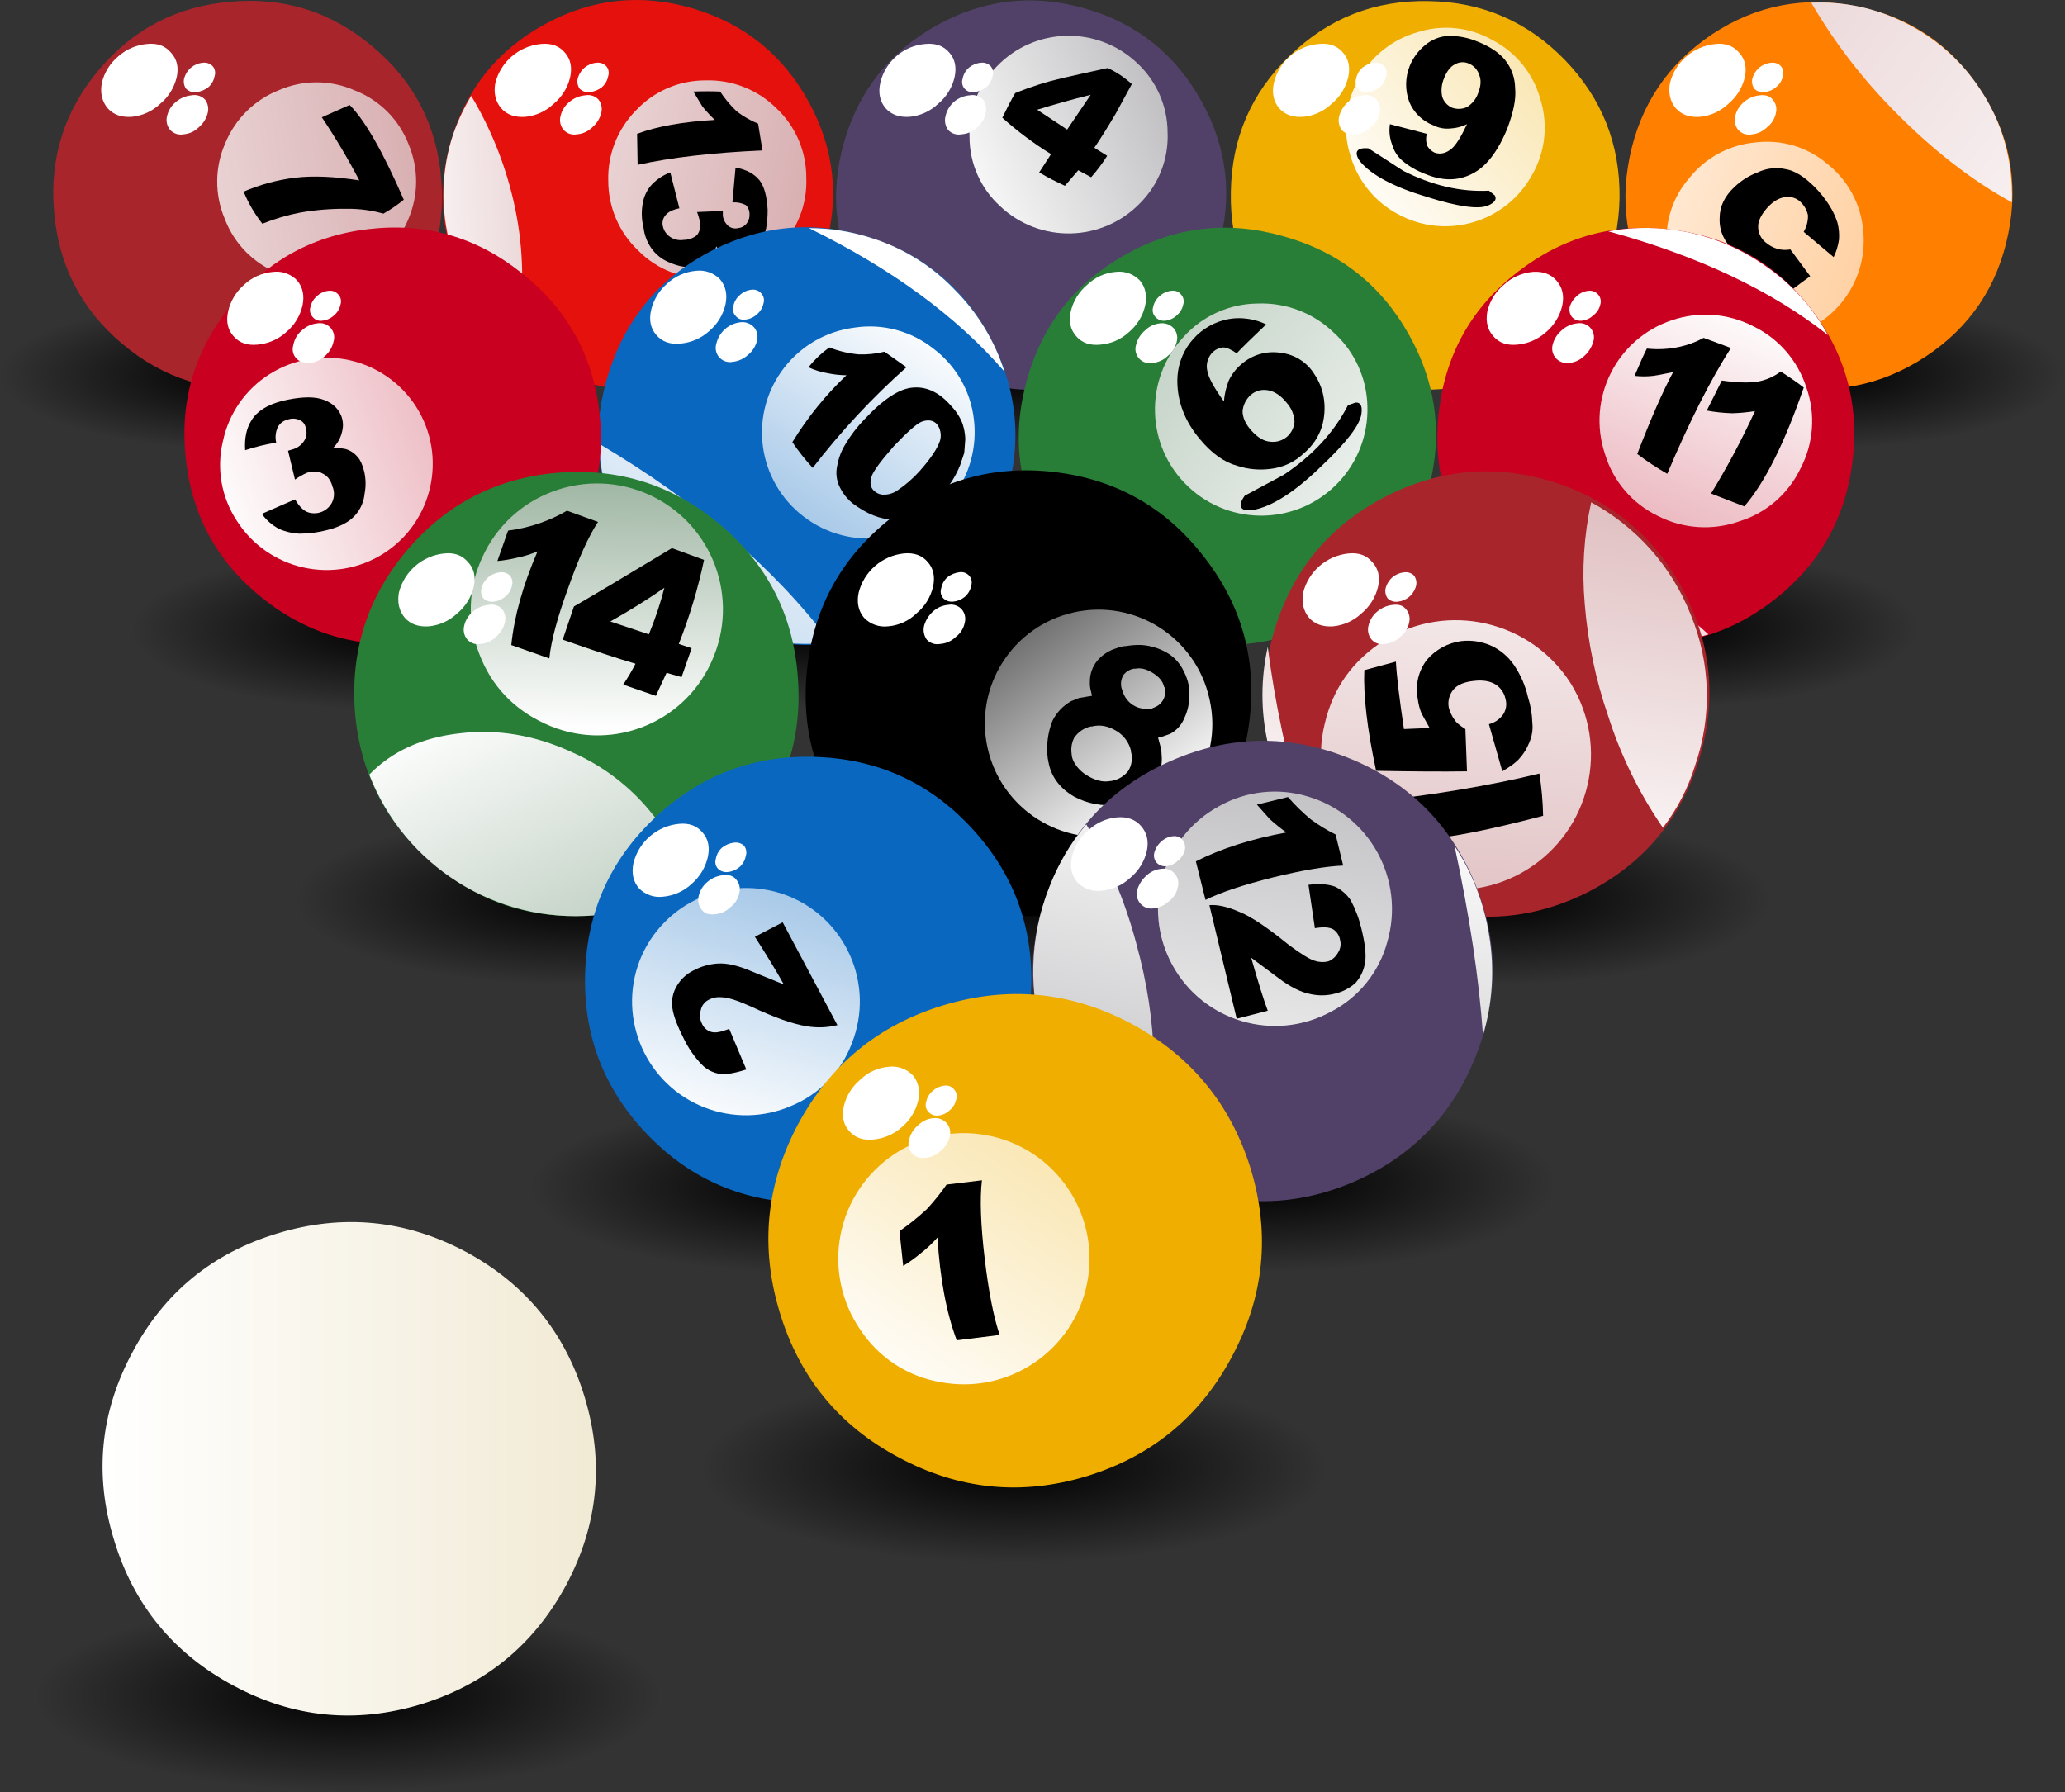 <?xml version="1.0" encoding="iso-8859-1"?>
<!-- Generator: Adobe Illustrator 20.1.0, SVG Export Plug-In . SVG Version: 6.00 Build 0)  -->
<svg version="1.0" id="Layer_1" xmlns="http://www.w3.org/2000/svg" xmlns:xlink="http://www.w3.org/1999/xlink" x="0px" y="0px"
	 viewBox="0 0 817.89 709.97" enable-background="new 0 0 817.89 709.97" xml:space="preserve">
<rect x="0" y="0" width="817.89" height="709.97" fill="#333333" stroke="none"/>
<title>sports2_0004</title>
<path fill="#FFFFFF" d="M100,535.79c-1.568,1.568-2.704,3.514-3.3,5.65c-0.73,1.852-0.161,3.964,1.4,5.2
	c1.262,1.565,3.192,2.437,5.2,2.35c2.173-0.506,4.142-1.656,5.65-3.3c2.2-1.567,3.45-3.3,3.75-5.2c0.378-1.93,0.059-3.933-0.9-5.65
	c-1.399-1.321-3.279-2.008-5.2-1.9C104.126,533.053,101.779,534.067,100,535.79 M88.7,512.69c-3.767,0.3-7.533,2.033-11.3,5.2
	c-3.277,2.82-5.585,6.598-6.6,10.8c-0.741,3.344,0.129,6.842,2.35,9.45c2.2,2.5,5.333,3.6,9.4,3.3c4.231-0.053,8.279-1.737,11.3-4.7
	c3.254-2.788,5.43-6.626,6.15-10.85c1.005-3.413,0.297-7.102-1.9-9.9C95.9,513.457,92.767,512.357,88.7,512.69 M110.85,520.24
	c-1.746,0.067-3.419,0.718-4.75,1.85c-1.175,1.161-1.991,2.637-2.35,4.25c-0.619,1.402-0.428,3.03,0.5,4.25
	c0.999,1.29,2.68,1.844,4.25,1.4c1.695-0.068,3.256-0.941,4.2-2.35c1.568-0.887,2.625-2.463,2.85-4.25
	c0.278-1.33-0.073-2.713-0.95-3.75c-0.995-0.951-2.335-1.456-3.71-1.4H110.85z"/>
<path fill="#EFAE00" d="M641.46,78.48c0.28-21.207-6.93-39.443-21.63-54.71C604.99,8.497,586.967,0.72,565.76,0.44
	c-21.333-0.427-39.64,6.783-54.92,21.63c-15.267,14.7-23.043,32.723-23.33,54.07c-0.427,21.207,6.783,39.443,21.63,54.71
	c14.7,15.267,32.723,23.113,54.07,23.54c21.207,0.28,39.443-7,54.71-21.84C633.193,117.85,641.04,99.827,641.46,78.48z"/>
<linearGradient id="SVGID_1_" gradientUnits="userSpaceOnUse" x1="465.518" y1="288.807" x2="514.398" y2="249.207" gradientTransform="matrix(4.24 0 0 4.24 -1442.02 -1141.23)">
	<stop  offset="0" style="stop-color:#FFFFFF"/>
	<stop  offset="1" style="stop-color:#EFBA2B"/>
</linearGradient>
<path fill="url(#SVGID_1_)" d="M591.21,15.92c-9.011-5.184-19.786-6.338-29.69-3.18c-10.086,2.819-18.582,9.635-23.52,18.87
	c-5.189,9.085-6.342,19.927-3.18,29.9c2.861,10.016,9.673,18.438,18.87,23.33c19.006,10.367,42.818,3.363,53.184-15.643
	c0.009-0.016,0.017-0.031,0.026-0.047c5.189-9.085,6.342-19.927,3.18-29.9C607.318,29.183,600.478,20.726,591.21,15.92z"/>
<path d="M600.11,35c-0.029-4.09-1.438-8.051-4-11.24c-2.4-2.967-6.147-5.44-11.24-7.42c-3.565-1.458-7.389-2.179-11.24-2.12
	c-3.35,0.178-6.552,1.442-9.12,3.6c-2.71,2.198-4.825,5.042-6.15,8.27c-1.834,4.546-1.909,9.612-0.21,14.21
	c1.748,4.298,5.204,7.678,9.54,9.33c2.092,1.075,4.451,1.516,6.79,1.27c2.283-0.111,4.519-0.69,6.57-1.7
	c-2.4,5.087-4.45,8.337-6.15,9.75c-2.26,1.84-4.523,2.333-6.79,1.48c-1.14-0.571-2.096-1.451-2.76-2.54
	c-0.595-1.561-0.669-3.273-0.21-4.88l-14.63-3.82c-0.421,2.715-0.128,5.493,0.85,8.06c0.698,2.459,2.086,4.666,4,6.36
	c2.715,2.275,5.8,4.067,9.12,5.3c6.787,2.827,12.937,2.827,18.45,0c5.513-2.667,10.18-8.603,14-17.81
	c2.547-6.667,3.607-12.04,3.18-16.12 M581.87,25.23c1.932,0.81,3.4,2.443,4,4.45c0.847,2,0.707,4.403-0.42,7.21
	c-0.785,2.313-2.361,4.274-4.45,5.54c-1.875,0.85-4.01,0.926-5.94,0.21c-1.811-0.816-3.197-2.354-3.82-4.24
	c-0.543-2.411-0.319-4.932,0.64-7.21c1.133-2.967,2.617-4.877,4.45-5.73c1.698-0.996,3.782-1.075,5.55-0.21L581.87,25.23z"/>
<path d="M542,58.76c-3.253-0.28-4.81,0.497-4.67,2.33c0.21,1.004,0.644,1.948,1.27,2.76c4.527,5.513,13.433,10.25,26.72,14.21
	c12.16,3.82,20.16,4.95,24,3.39c2.667-1.133,3.587-2.467,2.76-4l-2.33-1.91c-11.167,0.567-22.477-2.05-33.93-7.85L542,58.76z"/>
<path fill="#E5110D" d="M178.76,55.36c-6.08,20.5-4.03,40.08,6.15,58.74s25.513,31.03,46,37.11c20.36,6.08,39.87,4.03,58.53-6.15
	s31.03-25.447,37.11-45.8c6.08-20.5,4.03-40.08-6.15-58.74S294.957,9.49,274.61,3.41c-20.5-6.08-40.08-4.03-58.74,6.15
	S184.84,35.007,178.76,55.36z"/>
<linearGradient id="SVGID_2_" gradientUnits="userSpaceOnUse" x1="372.496" y1="278.584" x2="469.026" y2="299.634" gradientTransform="matrix(4.24 0 0 4.24 -1442.02 -1141.23)">
	<stop  offset="0" style="stop-color:#FFFFFF"/>
	<stop  offset="1" style="stop-color:#A84D52"/>
</linearGradient>
<path fill="url(#SVGID_2_)" d="M319.35,70.42c0.052-10.441-4.249-20.432-11.87-27.57c-7.433-7.347-17.554-11.323-28-11
	c-10.435-0.054-20.421,4.239-27.56,11.85c-7.347,7.433-11.323,17.554-11,28c0.008,10.431,4.304,20.4,11.88,27.57
	c7.358,7.46,17.531,11.457,28,11c10.443,0.049,20.434-4.256,27.57-11.88C315.815,91.035,319.803,80.875,319.35,70.42z"/>
<linearGradient id="SVGID_3_" gradientUnits="userSpaceOnUse" x1="375.943" y1="290.197" x2="436.913" y2="287.777" gradientTransform="matrix(4.24 0 0 4.24 -1442.02 -1141.23)">
	<stop  offset="0" style="stop-color:#FFFFFF"/>
	<stop  offset="1" style="stop-color:#A84D52"/>
</linearGradient>
<path fill="url(#SVGID_3_)" d="M179.4,100.74c4.345,14.296,12.922,26.939,24.6,36.26c3.535-16.904,3.753-34.333,0.64-51.32
	c-3.114-16.848-9.21-33.004-18-47.71c-3.307,5.46-5.942,11.299-7.85,17.39C174.395,70.2,174.608,86.024,179.4,100.74z"/>
<path d="M302,59.6L300.27,49c-3.029-1.247-5.88-2.888-8.48-4.88c-2.481-2.358-4.686-4.992-6.57-7.85c-3.393-0.14-6.927-0.14-10.6,0
	l3.6,5.94c1.516,1.865,3.146,3.635,4.88,5.3c-12.587,0.713-22.84,2.543-30.76,5.49l0.21,12.3
	C265.983,62.353,282.467,60.453,302,59.6z"/>
<path d="M290.09,80.17c1.83-0.126,3.66,0.24,5.3,1.06c0.968,0.945,1.504,2.247,1.48,3.6c0.081,1.287-0.294,2.562-1.06,3.6
	c-0.797,1.102-2.035,1.799-3.39,1.91c-1.392,0.391-2.887,0.073-4-0.85c-1.157-1.041-1.908-2.458-2.12-4v-1.92L276.09,84
	c0.552,1.444,0.977,2.933,1.27,4.45c0.193,1.662-0.262,3.334-1.27,4.67c-1.483,1.247-3.362,1.924-5.3,1.91
	c-1.932,0.326-3.915-0.131-5.51-1.27c-1.428-1.009-2.416-2.526-2.76-4.24c-0.333-1.501,0.06-3.072,1.06-4.24
	c0.987-1.273,2.823-2.193,5.51-2.76l-3.6-14.21c-2.716,1.019-5.177,2.62-7.21,4.69c-1.824,1.956-3.07,4.379-3.6,7
	c-0.702,3.365-0.63,6.846,0.21,10.18c0.391,3.435,1.782,6.679,4,9.33c1.825,2.114,4.163,3.722,6.79,4.67
	c2.476,1.088,5.146,1.666,7.85,1.7c1.82,0.003,3.622-0.357,5.3-1.06c1.482-0.786,2.726-1.957,3.6-3.39l1.27-3.82
	c1.177,1.722,2.788,3.102,4.67,4c1.751,0.698,3.673,0.845,5.51,0.42c3.113-0.567,5.657-2.547,7.63-5.94
	c1.693-2.967,2.54-7.28,2.54-12.94c-0.28-5.373-1.34-9.26-3.18-11.66c-2.12-2.667-5.3-4.363-9.54-5.09L290.09,80.17z"/>
<radialGradient id="SVGID_4_" cx="336.478" cy="667.512" r="23.124" gradientTransform="matrix(4.24 0 0 -1.29 -1018.54 1009.56)" gradientUnits="userSpaceOnUse">
	<stop  offset="0" style="stop-color:#000000"/>
	<stop  offset="1" style="stop-color:#000000;stop-opacity:0"/>
</radialGradient>
<path fill="url(#SVGID_4_)" d="M408.42,118.77c-27.14,0-50.253,2.897-69.34,8.69c-19.227,5.94-28.84,13.01-28.84,21.21
	c0,8.34,9.613,15.41,28.84,21.21c19.087,5.793,42.2,8.69,69.34,8.69c27,0,50.113-2.897,69.34-8.69
	c19.227-5.92,28.84-12.99,28.84-21.21s-9.613-15.29-28.84-21.21C458.533,121.667,435.42,118.77,408.42,118.77z"/>
<path fill="#514168" d="M482.42,98.62c5.94-20.5,3.75-40.01-6.57-58.53c-10.32-18.667-25.653-30.897-46-36.69
	c-20.507-5.933-40.093-3.733-58.76,6.6c-18.52,10.32-30.75,25.653-36.69,46c-5.933,20.5-3.733,40.01,6.6,58.53
	c10.32,18.667,25.653,30.897,46,36.69c20.5,5.94,40.08,3.75,58.74-6.57C464.26,134.323,476.487,118.98,482.42,98.62z"/>
<linearGradient id="SVGID_5_" gradientUnits="userSpaceOnUse" x1="428.635" y1="286.74" x2="486.135" y2="261.24" gradientTransform="matrix(4.24 0 0 4.24 -1442.02 -1141.23)">
	<stop  offset="0" style="stop-color:#FFFFFF"/>
	<stop  offset="1" style="stop-color:#4B474E"/>
</linearGradient>
<path fill="url(#SVGID_5_)" d="M450.4,25c-15.722-14.918-40.536-14.351-55.56,1.27c-7.372,7.417-11.303,17.582-10.84,28.03
	c0.002,10.412,4.391,20.34,12.09,27.35c15.722,14.918,40.536,14.351,55.56-1.27c7.354-7.415,11.273-17.567,10.81-28
	C462.406,41.977,458.039,32.062,450.4,25z"/>
<path d="M438.74,26.95c-7.773,1.693-13.773,3.027-18,4c-6.369,1.477-12.609,3.463-18.66,5.94c-1.553,2.667-3.25,5.917-5.09,9.75
	c5.988,5.375,12.448,10.201,19.3,14.42l-4.69,7.24c3.292,1.955,6.69,3.725,10.18,5.3l5.3-6.15l5.09,2.76
	c2.346-2.65,4.473-5.486,6.36-8.48l-5.09-3.18c2.667-3.96,5.493-8.483,8.48-13.57c1.553-2.827,3.673-6.713,6.36-11.66
	c-2.83-2.603-6.049-4.749-9.54-6.36 M432,37.55l-9.33,13.78l-11.87-7.85C417.553,41.367,424.62,39.39,432,37.55z"/>
<radialGradient id="SVGID_6_" cx="336.507" cy="667.512" r="23.109" gradientTransform="matrix(4.24 0 0 -1.29 -1328.99 1009.56)" gradientUnits="userSpaceOnUse">
	<stop  offset="0" style="stop-color:#000000"/>
	<stop  offset="1" style="stop-color:#000000;stop-opacity:0"/>
</radialGradient>
<path fill="url(#SVGID_6_)" d="M98,118.77c-27,0-50.113,2.897-69.34,8.69C9.553,133.4,0,140.47,0,148.67
	c0,8.2,9.543,15.27,28.63,21.21c19.227,5.793,42.34,8.69,69.34,8.69c27.14,0,50.323-2.897,69.55-8.69
	c19.087-5.793,28.63-12.863,28.63-21.21c0-8.2-9.543-15.27-28.63-21.21C148.293,121.667,125.12,118.77,98,118.77z"/>
<path fill="#A8252C" d="M156.92,127c13.713-16.26,19.65-34.99,17.81-56.19c-1.693-21.067-10.67-38.457-26.93-52.17
	C131.547,4.813,112.817-1.183,91.61,0.65c-21.207,1.7-38.667,10.677-52.38,26.93s-19.65,34.987-17.81,56.2
	c1.72,21.207,10.697,38.667,26.93,52.38s34.963,19.66,56.19,17.84C125.607,152.28,143.067,143.28,156.92,127z"/>
<linearGradient id="SVGID_7_" gradientUnits="userSpaceOnUse" x1="335.619" y1="291.496" x2="433.219" y2="276.116" gradientTransform="matrix(4.24 0 0 4.24 -1442.02 -1141.23)">
	<stop  offset="0" style="stop-color:#FFFFFF"/>
	<stop  offset="1" style="stop-color:#A84D52"/>
</linearGradient>
<path fill="url(#SVGID_7_)" d="M161.58,87.17c4.237-9.574,4.313-20.477,0.21-30.11c-3.788-9.728-11.482-17.422-21.21-21.21
	c-9.501-4.237-20.34-4.313-29.9-0.21c-9.711,3.778-17.451,11.366-21.42,21c-4.237,9.574-4.313,20.477-0.21,30.11
	c3.691,9.766,11.309,17.536,21,21.42c19.966,8.456,43.006-0.874,51.463-20.84C161.535,87.277,161.558,87.223,161.58,87.17z"/>
<path d="M138.47,41.58l-11,4.88c5.398,8.057,10.352,16.403,14.84,25c-9.893-1.553-18.377-1.907-25.45-1.06
	c-7.012,0.87-13.866,2.725-20.36,5.51c1.869,4.565,4.367,8.846,7.42,12.72c4.87-1.965,9.921-3.448,15.08-4.43
	c6.161-1.071,12.408-1.566,18.66-1.48c4.803-0.039,9.588,0.604,14.21,1.91c2.838-1.605,5.534-3.448,8.06-5.51
	C151.703,60.173,144.55,47.66,138.47,41.58z"/>
<radialGradient id="SVGID_8_" cx="336.458" cy="667.912" r="22.981" gradientTransform="matrix(4.24 0 0 -1.29 -706.4 1009.73)" gradientUnits="userSpaceOnUse">
	<stop  offset="0" style="stop-color:#000000"/>
	<stop  offset="1" style="stop-color:#000000;stop-opacity:0"/>
</radialGradient>
<path fill="url(#SVGID_8_)" d="M789.26,127.25c-18.947-5.793-41.85-8.69-68.71-8.69c-27,0-49.973,2.897-68.92,8.69
	c-19.087,5.793-28.63,12.793-28.63,21s9.543,15.207,28.63,21s42.06,8.69,68.92,8.69s49.763-2.897,68.71-8.69
	c19.087-5.793,28.63-12.793,28.63-21C817.89,140.043,808.347,133.043,789.26,127.25z"/>
<path fill="#FF7F00" d="M735.61,2.56c-20.78-4.24-39.937-0.573-57.47,11c-17.527,11.733-28.413,27.92-32.66,48.56
	c-4.247,20.64-0.5,39.797,11.24,57.47c11.733,17.673,27.92,28.63,48.56,32.87c20.78,4.1,39.937,0.353,57.47-11.24
	s28.42-27.78,32.66-48.56c4.24-20.667,0.493-39.823-11.24-57.47C772.437,17.543,756.25,6.667,735.61,2.56z"/>
<linearGradient id="SVGID_9_" gradientUnits="userSpaceOnUse" x1="477.212" y1="282.538" x2="580.932" y2="316.388" gradientTransform="matrix(4.24 0 0 4.24 -1442.02 -1141.23)">
	<stop  offset="0" style="stop-color:#FFFFFF"/>
	<stop  offset="1" style="stop-color:#FF7F00"/>
</linearGradient>
<path fill="url(#SVGID_9_)" d="M674.54,125.34c7.903,6.781,18.294,9.924,28.63,8.66c21.395-2.18,36.972-21.292,34.792-42.687
	c-0.004-0.038-0.008-0.075-0.012-0.113c-0.917-10.345-6.058-19.855-14.21-26.29c-7.866-6.686-18.177-9.762-28.42-8.48
	c-10.354,0.907-19.876,6.044-26.32,14.2c-6.781,7.8-9.93,18.113-8.66,28.37C661.242,109.362,666.379,118.892,674.54,125.34z"/>
<path d="M727.77,88.23c-0.765-2.39-1.834-4.672-3.18-6.79c-1.697-2.693-3.689-5.189-5.94-7.44c-4.1-4.1-7.917-6.433-11.45-7
	c-3.706-0.81-7.576-0.363-11,1.27c-3.401,1.281-6.513,3.229-9.15,5.73c-3.96,3.673-5.94,7.773-5.94,12.3
	c-0.28,5.373,2.053,10.18,7,14.42c1.363,1.375,2.94,2.52,4.67,3.39c1.738,1.147,3.685,1.939,5.73,2.33
	c-3.113,2.547-5.587,4.457-7.42,5.73c-6.895-5.798-13.411-12.03-19.51-18.66c-2.431,2.984-4.698,6.099-6.79,9.33
	c12,13.007,21.19,21.277,27.57,24.81c5.087-3.82,13.287-9.9,24.6-18.24l-7.85-10.6c-1.691,0.317-3.431,0.245-5.09-0.21
	c-1.718-0.509-3.309-1.374-4.67-2.54c-1.928-1.543-3.035-3.891-3-6.36c0-2.26,1.273-4.803,3.82-7.63c2.26-2.4,4.593-3.733,7-4
	c2.272-0.328,4.562,0.462,6.15,2.12c1.402,1.387,2.362,3.158,2.76,5.09c0.06,2.306-0.529,4.582-1.7,6.57l11.88,10
	c1.072-2.207,1.787-4.569,2.12-7C728.526,92.625,728.32,90.391,727.77,88.23z"/>
<linearGradient id="SVGID_10_" gradientUnits="userSpaceOnUse" x1="546.954" y1="297.151" x2="364.474" y2="164.101" gradientTransform="matrix(4.24 0 0 4.24 -1442.02 -1141.23)">
	<stop  offset="0" style="stop-color:#FFFFFF"/>
	<stop  offset="1" style="stop-color:#A84D52"/>
</linearGradient>
<path fill="url(#SVGID_10_)" d="M754.7,9.13c-11.525-5.893-24.39-8.671-37.32-8.06c9.051,15.516,20.009,29.838,32.62,42.63
	c15.407,15.693,31.027,27.85,46.86,36.47c0.427-16.82-3.813-31.82-12.72-45C776.816,24.027,766.654,15.039,754.7,9.13z"/>
<path fill="#FFFFFF" d="M63.4,41.16c3.305-2.716,5.625-6.445,6.6-10.61c0.847-3.96,0.07-7.21-2.33-9.75
	c-2.26-2.667-5.37-3.797-9.33-3.39c-4.244,0.344-8.263,2.056-11.45,4.88c-3.292,2.718-5.601,6.442-6.57,10.6
	c-0.707,3.96,0.07,7.293,2.33,10c2.26,2.547,5.44,3.677,9.54,3.39C56.393,45.872,60.339,44.07,63.4,41.16z"/>
<path fill="#FFFFFF" d="M82.49,34.58c1.327-1.148,2.214-2.721,2.51-4.45c0.471-1.388,0.145-2.923-0.85-4
	c-1.006-0.996-2.418-1.465-3.82-1.27c-1.715,0.147-3.344,0.814-4.67,1.91c-1.351,1.168-2.314,2.72-2.76,4.45
	c-0.3,1.394,0.009,2.849,0.85,4c1.071,1.009,2.543,1.477,4,1.27C79.476,36.304,81.117,35.643,82.49,34.58z"/>
<path fill="#FFFFFF" d="M78.67,50.49c1.784-1.474,3.047-3.483,3.6-5.73c0.484-1.836,0.092-3.792-1.06-5.3
	c-1.354-1.444-3.358-2.087-5.3-1.7c-2.262,0.197-4.408,1.084-6.15,2.54c-1.814,1.435-3.084,3.446-3.6,5.7
	c-0.501,1.934-0.027,3.991,1.27,5.51c1.354,1.444,3.358,2.087,5.3,1.7C74.967,53.025,77.068,52.063,78.67,50.49z"/>
<path fill="#FFFFFF" d="M219.26,41.16c3.292-2.718,5.601-6.442,6.57-10.6c0.847-3.96,0.14-7.21-2.12-9.75
	c-2.26-2.667-5.44-3.797-9.54-3.39c-8.664,0.848-15.865,7.04-18,15.48c-0.707,3.96,0.07,7.293,2.33,10
	c2.26,2.547,5.44,3.677,9.54,3.39C212.248,45.882,216.198,44.076,219.26,41.16z"/>
<path fill="#FFFFFF" d="M238.35,34.58c1.338-1.143,2.236-2.717,2.54-4.45c0.471-1.388,0.145-2.923-0.85-4
	c-1.006-0.996-2.418-1.465-3.82-1.27c-1.715,0.147-3.344,0.814-4.67,1.91c-1.351,1.168-2.314,2.72-2.76,4.45
	c-0.3,1.394,0.009,2.849,0.85,4c1.071,1.009,2.543,1.477,4,1.27C235.356,36.298,236.985,35.638,238.35,34.58z"/>
<path fill="#FFFFFF" d="M234.53,50.49c1.784-1.474,3.047-3.483,3.6-5.73c0.484-1.836,0.092-3.792-1.06-5.3
	c-1.354-1.444-3.358-2.087-5.3-1.7c-2.262,0.197-4.408,1.084-6.15,2.54c-1.821,1.432-3.098,3.443-3.62,5.7
	c-0.501,1.934-0.027,3.991,1.27,5.51c1.354,1.444,3.358,2.087,5.3,1.7C230.814,53.029,232.923,52.067,234.53,50.49z"/>
<path fill="#FFFFFF" d="M371.52,41.16c3.292-2.718,5.601-6.442,6.57-10.6c0.847-3.96,0.14-7.21-2.12-9.75
	c-2.26-2.667-5.44-3.797-9.54-3.39c-4.235,0.342-8.245,2.047-11.43,4.86c-3.19,2.77-5.417,6.482-6.36,10.6
	c-0.847,3.96-0.14,7.293,2.12,10c2.26,2.547,5.44,3.677,9.54,3.39C364.506,45.867,368.455,44.068,371.52,41.16z"/>
<path fill="#FFFFFF" d="M390.6,34.58c1.338-1.143,2.236-2.717,2.54-4.45c0.471-1.388,0.145-2.923-0.85-4
	c-1.006-0.996-2.418-1.465-3.82-1.27c-1.715,0.147-3.344,0.814-4.67,1.91c-1.338,1.143-2.236,2.717-2.54,4.45
	c-0.471,1.388-0.145,2.923,0.85,4c0.979,1.038,2.414,1.515,3.82,1.27C387.632,36.291,389.247,35.631,390.6,34.58z"/>
<path fill="#FFFFFF" d="M387,50.49c1.773-1.448,2.975-3.479,3.39-5.73c0.484-1.836,0.092-3.792-1.06-5.3
	c-1.354-1.444-3.358-2.087-5.3-1.7c-2.262,0.197-4.408,1.084-6.15,2.54c-1.713,1.487-2.901,3.485-3.39,5.7
	c-0.497,1.902-0.107,3.928,1.06,5.51c1.354,1.444,3.358,2.087,5.3,1.7C383.157,53.057,385.335,52.094,387,50.49z"/>
<path fill="#FFFFFF" d="M527.38,41.16c3.313-2.713,5.639-6.442,6.62-10.61c0.847-3.96,0.14-7.21-2.12-9.75
	c-2.26-2.667-5.44-3.797-9.54-3.39c-4.244,0.344-8.263,2.056-11.45,4.88c-3.19,2.77-5.417,6.482-6.36,10.6
	c-0.847,3.96-0.14,7.293,2.12,10c2.26,2.547,5.44,3.677,9.54,3.39C520.386,45.868,524.325,44.066,527.38,41.16z"/>
<path fill="#FFFFFF" d="M546.46,34.58c1.338-1.143,2.236-2.717,2.54-4.45c0.471-1.388,0.145-2.923-0.85-4
	c-1.006-0.996-2.418-1.465-3.82-1.27c-1.715,0.147-3.344,0.814-4.67,1.91c-1.338,1.143-2.236,2.717-2.54,4.45
	c-0.471,1.388-0.145,2.923,0.85,4c0.979,1.038,2.414,1.515,3.82,1.27C543.492,36.291,545.107,35.631,546.46,34.58z"/>
<path fill="#FFFFFF" d="M542.86,50.49c1.875-1.392,3.159-3.437,3.6-5.73c0.487-1.868,0.01-3.855-1.27-5.3
	c-1.354-1.444-3.358-2.087-5.3-1.7c-2.188,0.188-4.256,1.083-5.89,2.55c-1.727,1.523-2.978,3.513-3.6,5.73
	c-0.466,1.903-0.079,3.915,1.06,5.51c1.354,1.444,3.358,2.087,5.3,1.7C539.054,53.075,541.214,52.098,542.86,50.49z"/>
<path fill="#FFFFFF" d="M684.51,41.16c3.292-2.718,5.601-6.442,6.57-10.6c0.847-3.96,0.07-7.21-2.33-9.75
	c-2.26-2.667-5.37-3.797-9.33-3.39c-8.664,0.848-15.865,7.04-18,15.48c-0.707,3.96,0.07,7.293,2.33,10
	c2.26,2.547,5.44,3.677,9.54,3.39C677.498,45.882,681.448,44.076,684.51,41.16z"/>
<path fill="#FFFFFF" d="M703.38,34.58c1.443-1.087,2.427-2.674,2.76-4.45c0.445-1.39,0.122-2.911-0.85-4
	c-1.006-0.996-2.418-1.465-3.82-1.27c-1.715,0.147-3.344,0.814-4.67,1.91c-1.351,1.168-2.314,2.72-2.76,4.45
	c-0.3,1.394,0.009,2.849,0.85,4c1.071,1.009,2.543,1.477,4,1.27C700.545,36.319,702.109,35.654,703.38,34.58z"/>
<path fill="#FFFFFF" d="M699.78,50.49c1.875-1.392,3.159-3.437,3.6-5.73c0.487-1.868,0.01-3.855-1.27-5.3
	c-1.133-1.413-2.83-1.98-5.09-1.7c-2.262,0.197-4.408,1.084-6.15,2.54c-1.82,1.443-3.09,3.465-3.6,5.73
	c-0.501,1.934-0.027,3.991,1.27,5.51c1.354,1.444,3.358,2.087,5.3,1.7C696.081,53.047,698.183,52.074,699.78,50.49z"/>
<radialGradient id="SVGID_11_" cx="600.102" cy="667.712" r="24.73" gradientTransform="matrix(-4.24 0 0 -1.29 2864.52 1110.16)" gradientUnits="userSpaceOnUse">
	<stop  offset="0" style="stop-color:#000000"/>
	<stop  offset="1" style="stop-color:#000000;stop-opacity:0"/>
</radialGradient>
<path fill="url(#SVGID_11_)" d="M393.78,271.66c20.5-6.22,30.75-13.783,30.75-22.69c0-8.767-10.25-16.33-30.75-22.69
	c-20.5-6.22-45.24-9.33-74.22-9.33s-53.72,3.11-74.22,9.33c-20.493,6.36-30.74,13.933-30.74,22.72c0,8.907,10.25,16.47,30.75,22.69
	c20.353,6.207,45.09,9.31,74.21,9.31C348.52,281,373.26,277.887,393.78,271.66z"/>
<path fill="#0967BF" d="M393.15,135.52c-10.32-20.347-26.223-34.06-47.71-41.14c-21.627-7.067-42.62-5.527-62.98,4.62
	c-20.36,10.353-34.073,26.353-41.14,48s-5.51,42.647,4.67,63c10.18,20.213,26.083,33.927,47.71,41.14
	c21.627,7.067,42.627,5.51,63-4.67c20.36-10.32,34.073-26.293,41.14-47.92S403.343,155.913,393.15,135.52z"/>
<linearGradient id="SVGID_12_" gradientUnits="userSpaceOnUse" x1="427.446" y1="299.923" x2="394.246" y2="351.273" gradientTransform="matrix(4.24 0 0 4.24 -1442.02 -1141.23)">
	<stop  offset="0" style="stop-color:#FFFFFF"/>
	<stop  offset="1" style="stop-color:#0967BF"/>
</linearGradient>
<path fill="url(#SVGID_12_)" d="M369.61,138.06c-8.792-6.963-20.083-9.958-31.17-8.27c-22.947,2.898-39.2,23.85-36.302,46.798
	c1.407,11.138,7.226,21.244,16.152,28.052c18.448,14.161,44.883,10.685,59.044-7.763c6.736-8.775,9.748-19.849,8.386-30.827
	C384.423,154.903,378.597,144.781,369.61,138.06z"/>
<linearGradient id="SVGID_13_" gradientUnits="userSpaceOnUse" x1="415.989" y1="306.275" x2="356.289" y2="395.405" gradientTransform="matrix(4.24 0 0 4.24 -1442.02 -1141.23)">
	<stop  offset="0" style="stop-color:#FFFFFF"/>
	<stop  offset="1" style="stop-color:#0967BF"/>
</linearGradient>
<path fill="url(#SVGID_13_)" d="M253.4,221.82c10.003,13.764,24.107,24.007,40.29,29.26c11.347,3.677,23.36,4.834,35.2,3.39
	c-22.193-29.407-52.73-55.63-91.61-78.67c0.636,16.603,6.253,32.631,16.12,46 M378.3,114.95c-9.044-9.523-20.352-16.599-32.87-20.57
	c-8.068-2.654-16.507-4.004-25-4c32.8,16.113,58.6,35.057,77.4,56.83C393.968,135.061,387.274,124.004,378.3,114.95z"/>
<path d="M350.31,139.34c-3.33,0.813-6.754,1.17-10.18,1.06c-3.998-0.359-7.925-1.289-11.66-2.76c-3.101,2.229-5.883,4.87-8.27,7.85
	c2.354,1.115,4.851,1.899,7.42,2.33c2.51,0.532,5.065,0.816,7.63,0.85c-8.269,7.861-15.471,16.774-21.42,26.51
	c2.434,3.586,5.128,6.989,8.06,10.18c11.104-14.415,23.527-27.762,37.11-39.87L350.31,139.34z"/>
<path d="M380.21,184.5l1.7-5.09l0.42-5.51c-0.079-2.019-0.436-4.018-1.06-5.94c-0.95-2.521-2.391-4.829-4.24-6.79
	c-4.667-5.513-9.757-8.057-15.27-7.63c-5.373,0.28-11.877,4.52-19.51,12.72c-2.846,2.949-5.337,6.221-7.42,9.75
	c-1.57,2.532-2.649,5.338-3.18,8.27c-0.739,3-0.362,6.167,1.06,8.91c1.566,3.153,3.993,5.798,7,7.63
	c5.653,3.82,11.027,5.447,16.12,4.88c6.36-0.707,12.36-4.31,18-10.81c2.674-3.092,4.823-6.602,6.36-10.39 M353.9,176.87
	c5.373-5.653,9.04-8.903,11-9.75c2.547-0.987,4.597-0.703,6.15,0.85c1.449,1.861,1.921,4.303,1.27,6.57
	c-0.987,3.113-3.743,7.213-8.27,12.3c-2.465,2.719-5.241,5.138-8.27,7.21c-1.529,1.165-3.379,1.832-5.3,1.91
	c-1.449,0.121-2.886-0.336-4-1.27c-1.693-1.273-2.117-3.253-1.27-5.94c0.713-2.127,3.617-6.087,8.71-11.88L353.9,176.87z"/>
<path fill="#297E37" d="M557.91,132.34c-11.167-19.793-27.777-32.73-49.83-38.81c-21.913-6.22-42.767-3.73-62.56,7.47
	s-32.73,27.74-38.81,49.62c-6.08,21.913-3.537,42.767,7.63,62.56c11.167,19.793,27.707,32.793,49.62,39
	c21.913,6.08,42.767,3.537,62.56-7.63c19.793-11.167,32.793-27.707,39-49.62C571.62,172.977,569.083,152.113,557.91,132.34z"/>
<linearGradient id="SVGID_14_" gradientUnits="userSpaceOnUse" x1="477.841" y1="320.88" x2="391.562" y2="262.68" gradientTransform="matrix(4.24 0 0 4.24 -1442.02 -1141.23)">
	<stop  offset="0" style="stop-color:#FFFFFF"/>
	<stop  offset="1" style="stop-color:#557E5C"/>
</linearGradient>
<path fill="url(#SVGID_14_)" d="M498.11,120.25c-11.165,0.092-21.779,4.862-29.26,13.15c-15.908,16.943-15.069,43.573,1.874,59.481
	c16.943,15.908,43.573,15.069,59.481-1.874c7.61-8.105,11.703-18.893,11.386-30.007c-0.236-11.176-5.069-21.761-13.36-29.26
	C520.174,123.967,509.296,119.817,498.11,120.25z"/>
<path d="M493.24,126.19c-2.842-0.314-5.717-0.097-8.48,0.64c-10.884,2.886-18.459,12.74-18.45,24c0,8.34,2.97,16.043,8.91,23.11
	c4.667,5.653,9.613,9.187,14.84,10.6c4.17,1.357,8.588,1.78,12.94,1.24c5.011-0.516,9.71-2.679,13.36-6.15
	c3.359-2.779,5.86-6.455,7.21-10.6c1.005-3.438,1.295-7.046,0.85-10.6c-0.465-3.644-1.773-7.13-3.82-10.18
	c-2.912-4.731-7.839-7.859-13.36-8.48c-5.564-0.876-11.23,0.753-15.48,4.45c-2.154,1.794-3.891,4.036-5.09,6.57
	c-1.047,2.646-1.691,5.433-1.91,8.27c-3.96-5.513-6.15-9.543-6.57-12.09c-0.668-2.778,0.224-5.699,2.33-7.63
	c1.102-1.003,2.513-1.603,4-1.7c1.273,0,3.04,0.777,5.3,2.33c2.12-2.26,6.007-6.077,11.66-11.45c-2.593-1.271-5.395-2.061-8.27-2.33
	 M495.75,170.72c-2.4-2.667-3.6-5.283-3.6-7.85c0.232-2.442,1.366-4.709,3.18-6.36c1.845-1.654,4.353-2.359,6.79-1.91
	c2.667,0.427,5.14,2.053,7.42,4.88c1.93,2.086,3.057,4.79,3.18,7.63c-0.176,2.187-1.16,4.229-2.76,5.73
	c-1.835,1.663-4.3,2.451-6.76,2.16c-2.54-0.167-5.013-1.593-7.42-4.28L495.75,170.72z"/>
<path d="M493,196.38c-2,2.827-2.14,4.663-0.42,5.51c1.106,0.29,2.257,0.361,3.39,0.21c7.633-1.273,16.75-7.07,27.35-17.39
	c10.04-9.473,15.34-16.4,15.9-20.78c0.427-3.113-0.35-4.597-2.33-4.45l-3,1.06c-5.513,10.747-13.997,19.937-25.45,27.57L493,196.38z
	"/>
<radialGradient id="SVGID_15_" cx="534.206" cy="509.096" r="12.348" gradientTransform="matrix(-8.48 0 0 -2.58 4686.81 1563.03)" gradientUnits="userSpaceOnUse">
	<stop  offset="0" style="stop-color:#000000"/>
	<stop  offset="1" style="stop-color:#000000;stop-opacity:0"/>
</radialGradient>
<path fill="url(#SVGID_15_)" d="M230.2,272.79c20.353-6.22,30.53-13.853,30.53-22.9c0-8.767-10.177-16.26-30.53-22.48
	c-20.667-6.22-45.407-9.33-74.22-9.33c-29.12,0-54,3.11-74.64,9.33c-20.353,6.22-30.53,13.713-30.53,22.48
	c0,9.047,10.177,16.68,30.53,22.9c20.667,6.22,45.547,9.33,74.64,9.33C184.82,282.12,209.56,279.01,230.2,272.79z"/>
<path fill="#C9001F" d="M145.78,90.78c-22.48,2.667-40.787,13-54.92,31c-14.14,17.813-19.867,38.03-17.18,60.65
	c2.547,22.48,12.797,40.787,30.75,54.92s38.24,19.86,60.86,17.18c22.48-2.547,40.787-12.797,54.92-30.75s19.86-38.17,17.18-60.65
	c-2.667-22.62-13-40.997-31-55.13C188.597,93.833,168.393,88.093,145.78,90.78z"/>
<linearGradient id="SVGID_16_" gradientUnits="userSpaceOnUse" x1="359" y1="316.286" x2="421" y2="294.406" gradientTransform="matrix(4.24 0 0 4.24 -1438.32 -1141.23)">
	<stop  offset="0" style="stop-color:#FFFFFF"/>
	<stop  offset="1" style="stop-color:#C93C52"/>
</linearGradient>
<path fill="url(#SVGID_16_)" d="M106.76,148.24c-9.485,5.974-16.143,15.54-18.45,26.51c-2.629,10.842-0.633,22.288,5.51,31.6
	c12.498,19.578,38.475,25.363,58.1,12.94c19.578-12.498,25.363-38.475,12.94-58.1C152.365,141.609,126.388,135.819,106.76,148.24z"
	/>
<path d="M113.87,166.27c1.428-0.57,3.021-0.57,4.45,0c1.449,0.451,2.518,1.682,2.76,3.18c0.561,1.612,0.408,3.387-0.42,4.88
	c-0.98,1.715-2.568,2.999-4.45,3.6l-2.12,0.64l2.75,11.43c1.527-1.086,3.162-2.011,4.88-2.76c2.547-0.707,4.597-0.567,6.15,0.42
	c1.84,0.847,3.113,2.543,3.82,5.09c0.864,2.049,0.787,4.373-0.21,6.36c-1.804,3.45-5.853,5.072-9.54,3.82
	c-1.693-0.567-3.39-2.263-5.09-5.09l-13.15,5.73c1.777,2.475,4.101,4.508,6.79,5.94c2.545,1.131,5.278,1.778,8.06,1.91
	c3.796,0.005,7.575-0.493,11.24-1.48c4.947-1.273,8.55-3.183,10.81-5.73c2.185-2.404,3.527-5.455,3.82-8.69
	c0.564-2.951,0.493-5.989-0.21-8.91c-0.707-2.667-1.553-4.503-2.54-5.51c-1.201-1.506-2.829-2.614-4.67-3.18
	c-1.671-0.363-3.382-0.505-5.09-0.42c1.804-1.8,3.054-4.08,3.6-6.57c0.557-2.109,0.41-4.343-0.42-6.36
	c-1.393-3.253-4.09-5.443-8.09-6.57c-3.673-0.987-8.763-0.703-15.27,0.85c-5.94,1.553-9.97,4.097-12.09,7.63
	c-2,3.113-2.847,7.073-2.54,11.88c4.013-1.329,8.126-2.332,12.3-3c-0.48-2.064-0.255-4.229,0.64-6.15
	C110.827,167.718,112.226,166.644,113.87,166.27z"/>
<radialGradient id="SVGID_17_" cx="600.102" cy="667.712" r="24.73" gradientTransform="matrix(-4.24 0 0 -1.29 3199.41 1110.16)" gradientUnits="userSpaceOnUse">
	<stop  offset="0" style="stop-color:#000000"/>
	<stop  offset="1" style="stop-color:#000000;stop-opacity:0"/>
</radialGradient>
<path fill="url(#SVGID_17_)" d="M728.67,271.66c20.5-6.22,30.75-13.783,30.75-22.69c0-8.767-10.25-16.33-30.75-22.69
	c-20.5-6.22-45.24-9.33-74.22-9.33s-53.72,3.11-74.22,9.33c-20.5,6.36-30.75,13.923-30.75,22.69c0,8.907,10.25,16.47,30.75,22.69
	c20.5,6.22,45.24,9.333,74.22,9.34C683.577,281,708.317,277.887,728.67,271.66z"/>
<path fill="#C9001F" d="M702.32,237.94c18.093-14,28.553-32.307,31.38-54.92s-2.687-42.9-16.54-60.86
	c-14-17.953-32.307-28.343-54.92-31.17c-22.613-2.827-42.9,2.687-60.86,16.54c-18.093,13.853-28.553,32.09-31.38,54.71
	s2.757,42.907,16.75,60.86c13.853,18.093,32.09,28.553,54.71,31.38C664.08,257.307,684.367,251.793,702.32,237.94z"/>
<linearGradient id="SVGID_18_" gradientUnits="userSpaceOnUse" x1="503.708" y1="297.828" x2="480.938" y2="354.578" gradientTransform="matrix(4.24 0 0 4.24 -1442.02 -1141.23)">
	<stop  offset="0" style="stop-color:#FFFFFF"/>
	<stop  offset="1" style="stop-color:#C93C52"/>
</linearGradient>
<path fill="url(#SVGID_18_)" d="M713.14,185.56c5.182-9.882,6.026-21.472,2.33-32c-3.398-10.71-11.075-19.538-21.21-24.39
	c-9.918-5.054-21.455-5.894-32-2.33c-21.968,7.274-33.879,30.98-26.605,52.947c0.031,0.094,0.063,0.189,0.095,0.283
	c3.266,10.717,10.887,19.568,21,24.39c9.929,5.048,21.492,5.814,32,2.12C699.471,203.309,708.323,195.681,713.14,185.56z"/>
<linearGradient id="SVGID_19_" gradientUnits="userSpaceOnUse" x1="493.676" y1="306.214" x2="452.076" y2="405.094" gradientTransform="matrix(4.24 0 0 4.24 -1442.02 -1141.23)">
	<stop  offset="0" style="stop-color:#FFFFFF"/>
	<stop  offset="1" style="stop-color:#C93C52"/>
</linearGradient>
<path fill="url(#SVGID_19_)" d="M596.29,233.49c12.378,11.718,28.233,19.089,45.17,21c11.827,1.418,23.819,0.335,35.2-3.18
	c-27.427-24.74-62.427-44.74-105-60c3.657,16.265,12.248,31.004,24.6,42.2 M724,132.76c-6.085-11.142-14.754-20.662-25.28-27.76
	c-10.837-7.563-23.356-12.368-36.47-14c-8.391-1.121-16.907-0.905-25.23,0.64C672.64,101.387,701.633,115.093,724,132.76z"/>
<path d="M685.57,137.85l-10.81-4c-3.055,1.674-6.34,2.887-9.75,3.6c-4.179,0.886-8.473,1.102-12.72,0.64
	c-0.987,1.84-2.613,5.443-4.88,10.81c2.465,0.284,4.955,0.284,7.42,0c1.133-0.14,3.75-0.633,7.85-1.48
	c-4.1,7.633-8.837,18.447-14.21,32.44c3.793,2.86,7.761,5.482,11.88,7.85C669.103,167.05,677.51,150.43,685.57,137.85z"/>
<path d="M714.41,153.54c-2.12-1.693-5.16-3.813-9.12-6.36c-2.677,2.043-5.804,3.414-9.12,4c-3.393,0.567-8.13,0.427-14.21-0.42
	l-5.96,11.9c3.36,0.62,6.764,0.974,10.18,1.06c2.985-0.091,5.961-0.374,8.91-0.85c-5.144,11.222-10.951,22.128-17.39,32.66
	l13.15,5.09C698.95,191.287,706.803,175.593,714.41,153.54z"/>
<path fill="#FFFFFF" d="M113.24,131.7c3.292-2.718,5.601-6.442,6.57-10.6c0.847-3.96,0.14-7.293-2.12-10
	c-2.469-2.568-6.004-3.824-9.54-3.39c-4.28,0.362-8.314,2.155-11.45,5.09c-3.19,2.77-5.417,6.482-6.36,10.6
	c-0.847,3.96-0.14,7.21,2.12,9.75c2.26,2.667,5.44,3.797,9.54,3.39C106.169,136.177,110.111,134.479,113.24,131.7z"/>
<path fill="#FFFFFF" d="M132.32,124.92c1.301-1.086,2.197-2.58,2.54-4.24c0.471-1.388,0.145-2.923-0.85-4
	c-0.939-1.11-2.378-1.668-3.82-1.48c-1.75,0.163-3.395,0.91-4.67,2.12c-1.301,1.086-2.197,2.58-2.54,4.24
	c-0.471,1.388-0.145,2.923,0.85,4c0.905,1.157,2.371,1.726,3.82,1.48C129.4,126.877,131.045,126.13,132.32,124.92z"/>
<path fill="#FFFFFF" d="M132.11,135.31c0.927-2.962-0.722-6.115-3.684-7.042c-0.865-0.271-1.783-0.328-2.676-0.168
	c-2.298,0.219-4.459,1.189-6.15,2.76c-1.773,1.448-2.975,3.479-3.39,5.73c-0.626,1.829-0.221,3.853,1.06,5.3
	c1.36,1.447,3.33,2.157,5.3,1.91c2.312-0.164,4.491-1.142,6.15-2.76C130.438,139.545,131.627,137.536,132.11,135.31z"/>
<path fill="#FFFFFF" d="M280.76,131.28c3.292-2.718,5.601-6.442,6.57-10.6c0.847-3.96,0.14-7.293-2.12-10
	c-2.469-2.568-6.004-3.824-9.54-3.39c-4.28,0.362-8.314,2.155-11.45,5.09c-3.19,2.77-5.417,6.482-6.36,10.6
	c-0.847,3.96-0.14,7.21,2.12,9.75c2.26,2.667,5.44,3.797,9.54,3.39C273.69,135.757,277.631,134.059,280.76,131.28z"/>
<path fill="#FFFFFF" d="M299.84,124.49c1.301-1.086,2.197-2.58,2.54-4.24c0.471-1.388,0.145-2.923-0.85-4
	c-0.939-1.11-2.378-1.668-3.82-1.48c-1.75,0.163-3.395,0.91-4.67,2.12c-1.301,1.086-2.197,2.58-2.54,4.24
	c-0.471,1.388-0.145,2.923,0.85,4c0.905,1.157,2.371,1.726,3.82,1.48C296.92,126.447,298.565,125.7,299.84,124.49z"/>
<path fill="#FFFFFF" d="M296.24,140.61c1.82-1.443,3.09-3.465,3.6-5.73c0.487-1.868,0.01-3.855-1.27-5.3
	c-1.36-1.447-3.33-2.157-5.3-1.91c-4.654,0.524-8.474,3.92-9.54,8.48c-0.927,2.962,0.722,6.115,3.684,7.042
	c0.865,0.271,1.783,0.328,2.676,0.168C292.386,143.144,294.548,142.177,296.24,140.61z"/>
<path fill="#FFFFFF" d="M447,131.7c3.292-2.718,5.601-6.442,6.57-10.6c0.847-3.96,0.14-7.293-2.12-10
	c-2.469-2.568-6.004-3.824-9.54-3.39c-4.225,0.338-8.199,2.138-11.24,5.09c-3.292,2.718-5.601,6.442-6.57,10.6
	c-0.847,3.96-0.14,7.21,2.12,9.75c2.26,2.667,5.44,3.797,9.54,3.39C439.943,136.231,443.901,134.526,447,131.7z"/>
<path fill="#FFFFFF" d="M466.09,124.92c1.301-1.086,2.197-2.58,2.54-4.24c0.471-1.388,0.145-2.923-0.85-4
	c-0.905-1.157-2.371-1.726-3.82-1.48c-1.75,0.163-3.395,0.91-4.67,2.12c-1.301,1.086-2.197,2.58-2.54,4.24
	c-0.471,1.388-0.145,2.923,0.85,4c1.004,1.128,2.504,1.683,4,1.48C463.29,126.85,464.869,126.104,466.09,124.92z"/>
<path fill="#FFFFFF" d="M466.09,135.31c0.487-1.868,0.01-3.855-1.27-5.3c-1.36-1.447-3.33-2.157-5.3-1.91
	c-2.242,0.196-4.344,1.173-5.94,2.76c-1.784,1.474-3.047,3.483-3.6,5.73c-0.927,2.962,0.722,6.115,3.684,7.042
	c0.865,0.271,1.783,0.328,2.676,0.168c2.312-0.164,4.491-1.142,6.15-2.76C464.31,139.597,465.58,137.575,466.09,135.31z"/>
<path fill="#FFFFFF" d="M612.2,131.7c3.292-2.718,5.601-6.442,6.57-10.6c0.847-3.96,0.07-7.293-2.33-10
	c-2.26-2.547-5.37-3.677-9.33-3.39c-4.28,0.362-8.314,2.155-11.45,5.09c-3.292,2.718-5.601,6.442-6.57,10.6
	c-0.707,3.96,0.07,7.21,2.33,9.75c2.26,2.667,5.44,3.797,9.54,3.39C605.129,136.177,609.071,134.479,612.2,131.7z"/>
<path fill="#FFFFFF" d="M631.07,124.92c1.404-1.032,2.385-2.539,2.76-4.24c0.445-1.39,0.122-2.911-0.85-4
	c-0.939-1.11-2.378-1.668-3.82-1.48c-1.75,0.163-3.395,0.91-4.67,2.12c-1.313,1.114-2.273,2.588-2.76,4.24
	c-0.3,1.394,0.009,2.849,0.85,4c1.004,1.128,2.503,1.683,4,1.48C628.27,126.85,629.849,126.104,631.07,124.92z"/>
<path fill="#FFFFFF" d="M631.07,135.31c0.927-2.962-0.722-6.115-3.684-7.042c-0.865-0.271-1.783-0.328-2.676-0.168
	c-2.298,0.219-4.459,1.189-6.15,2.76c-1.784,1.474-3.047,3.483-3.6,5.73c-0.487,1.868-0.01,3.855,1.27,5.3
	c1.289,1.421,3.184,2.133,5.09,1.91c2.312-0.164,4.491-1.142,6.15-2.76C629.198,139.517,630.448,137.527,631.07,135.31z"/>
<radialGradient id="SVGID_20_" cx="336.458" cy="667.702" r="26.52" gradientTransform="matrix(4.24 0 0 -1.29 -1019.6 1217.45)" gradientUnits="userSpaceOnUse">
	<stop  offset="0" style="stop-color:#000000"/>
	<stop  offset="1" style="stop-color:#000000;stop-opacity:0"/>
</radialGradient>
<path fill="url(#SVGID_20_)" d="M486.66,332.09c-21.913-6.667-48.35-10-79.31-10c-31.1,0-57.607,3.333-79.52,10
	c-21.913,6.667-32.857,14.727-32.83,24.18c0,9.473,10.957,17.603,32.87,24.39c21.913,6.667,48.42,10,79.52,10
	c30.96,0,57.397-3.333,79.31-10c21.913-6.787,32.87-14.917,32.87-24.39C519.57,346.797,508.6,338.737,486.66,332.09z"/>
<path d="M494.93,285c2.827-24.173-3.323-45.803-18.45-64.89c-14.987-19.213-34.637-30.25-58.95-33.11
	c-24.173-2.827-45.803,3.323-64.89,18.45c-19.087,15.127-30.043,34.707-32.87,58.74c-2.827,24.173,3.253,45.873,18.24,65.1
	c15.127,19.14,34.79,30.11,58.99,32.91c24.173,2.967,45.803-3.113,64.89-18.24C481.09,328.98,492.103,309.327,494.93,285z"/>
<linearGradient id="SVGID_21_" gradientUnits="userSpaceOnUse" x1="448.82" y1="345.008" x2="426.37" y2="314.608" gradientTransform="matrix(4.24 0 0 4.24 -1442.02 -1141.23)">
	<stop  offset="0" style="stop-color:#FFFFFF"/>
	<stop  offset="1" style="stop-color:#000000"/>
</linearGradient>
<path fill="url(#SVGID_21_)" d="M479,276.75c-5.402-24.259-29.446-39.545-53.705-34.144c-24.259,5.402-39.545,29.446-34.144,53.705
	c5.402,24.259,29.446,39.545,53.705,34.144c0.081-0.018,0.162-0.036,0.244-0.055c24.032-5.225,39.278-28.943,34.052-52.974
	C479.103,277.2,479.053,276.975,479,276.75z"/>
<path d="M470.76,271.23c-0.378-1.849-1.021-3.635-1.91-5.3c-1.436-3.12-3.81-5.714-6.79-7.42c-3.065-1.739-6.484-2.764-10-3
	c-1.989-0.057-3.979,0.083-5.94,0.42c-1.316,0.04-2.612,0.328-3.82,0.85c-2.963,0.853-5.614,2.548-7.63,4.88
	c-1.983,2.377-3.047,5.385-3,8.48c-0.065,1.215,0.077,2.432,0.42,3.6l0.42,1.91l-5.09,0.85l-3.18,1.27
	c-3.212,1.804-5.8,4.542-7.42,7.85c-1.856,4.726-2.482,9.846-1.82,14.88l0.21,1.06c0.987,5.94,4.38,10.607,10.18,14
	c5.315,2.871,11.403,3.984,17.39,3.18l1.48-0.42c4.978-0.889,9.441-3.611,12.51-7.63c2.306-2.963,3.505-6.637,3.39-10.39l-0.21-3.39
	l-1.27-4.67l1.7-0.42l3-1.06c2.621-1.352,4.658-3.613,5.73-6.36c1.309-2.707,1.963-5.684,1.91-8.69l-0.21-4.45 M461.06,272.11
	l0.21,0.21c0.877,3.029-0.554,6.251-3.39,7.63l-1.91,0.85h-2.54c-1.66-0.072-3.271-0.583-4.67-1.48
	c-2.124-1.362-3.642-3.489-4.24-5.94l-0.21-0.42c-0.58-1.844-0.347-3.848,0.64-5.51c1.019-1.377,2.545-2.291,4.24-2.54h0.64
	c2-0.427,4.263,0.14,6.79,1.7c2.527,1.56,4.01,3.397,4.45,5.51 M432.23,287.81h0.21c3.253-0.847,6.587-0.21,10,1.91
	c2.753,1.737,4.727,4.471,5.51,7.63v0.42c0.72,2.58,0.336,5.344-1.06,7.63c-1.671,2.149-4.1,3.58-6.79,4h-0.3
	c-2.827,0.567-5.867-0.14-9.12-2.12c-1.983-1.135-3.659-2.738-4.88-4.67c-0.613-0.909-1.044-1.927-1.27-3l-0.21-2.12
	c-0.08-1.759,0.285-3.509,1.06-5.09c1.556-2.386,4-4.053,6.79-4.63L432.23,287.81z"/>
<radialGradient id="SVGID_22_" cx="600.082" cy="667.632" r="26.41" gradientTransform="matrix(-4.24 0 0 -1.29 2773.13 1217.55)" gradientUnits="userSpaceOnUse">
	<stop  offset="0" style="stop-color:#000000"/>
	<stop  offset="1" style="stop-color:#000000;stop-opacity:0"/>
</radialGradient>
<path fill="url(#SVGID_22_)" d="M307.48,332.3c-21.913-6.787-48.35-10.18-79.31-10.18c-30.82,0-57.187,3.393-79.1,10.18
	c-21.913,6.667-32.87,14.723-32.87,24.17c0,9.447,10.957,17.503,32.87,24.17s48.28,10,79.1,10c30.96,0,57.397-3.333,79.31-10
	s32.87-14.723,32.87-24.17C340.35,347.003,329.393,338.947,307.48,332.3z"/>
<path fill="#297E37" d="M221.17,187.26c-24.173,2-44.107,12.18-59.8,30.54c-15.693,18.513-22.62,39.913-20.78,64.2
	c2,24.173,12.18,44.107,30.54,59.8c18.52,15.833,39.937,22.76,64.25,20.78c24.173-1.84,44.107-12.02,59.8-30.54
	c15.833-18.52,22.76-39.937,20.78-64.25c-1.84-24.173-12.02-44.107-30.54-59.8S245.483,185.387,221.17,187.26z"/>
<linearGradient id="SVGID_23_" gradientUnits="userSpaceOnUse" x1="383.74" y1="334.255" x2="413.97" y2="398.205" gradientTransform="matrix(4.24 0 0 4.24 -1442.02 -1141.23)">
	<stop  offset="0" style="stop-color:#FFFFFF"/>
	<stop  offset="1" style="stop-color:#557E5C"/>
</linearGradient>
<path fill="url(#SVGID_23_)" d="M257.22,321.07c-8.207-9.867-18.584-17.705-30.32-22.9c-14.847-6.927-29.847-9.47-45-7.63
	c-14.847,1.693-26.723,7.137-35.63,16.33c14.023,36.293,50.287,59.002,89.06,55.77c12.943-0.968,25.493-4.885,36.69-11.45
	C270.073,340.577,265.14,330.537,257.22,321.07z"/>
<linearGradient id="SVGID_24_" gradientUnits="userSpaceOnUse" x1="395.732" y1="337.535" x2="396.182" y2="295.635" gradientTransform="matrix(4.24 0 0 4.24 -1442.02 -1141.23)">
	<stop  offset="0" style="stop-color:#FFFFFF"/>
	<stop  offset="1" style="stop-color:#557E5C"/>
</linearGradient>
<path fill="url(#SVGID_24_)" d="M281.82,262.11c11.448-25.039,0.43-54.616-24.608-66.064c-12.035-5.502-25.764-5.994-38.162-1.366
	c-12.464,4.569-22.559,13.971-28,26.08c-5.64,12.011-6.099,25.811-1.27,38.17c4.813,12.713,13.51,21.973,26.09,27.78
	c24.739,11.518,54.13,0.8,65.648-23.938C281.62,262.552,281.721,262.331,281.82,262.11z"/>
<path d="M236.86,206.77l-12.3-4.45c-3.366,1.968-6.916,3.602-10.6,4.88c-4.12,1.455-8.384,2.461-12.72,3L197,222.25
	c2.571-0.239,5.121-0.664,7.63-1.27c2.838-0.554,5.61-1.406,8.27-2.54c-5.793,13.433-9.257,25.803-10.39,37.11l15.06,5.3
	c0.707-6.927,3.18-16.187,7.42-27.78C229.09,221.33,233.047,212.563,236.86,206.77z"/>
<path d="M278.85,221.82l-12.72-4.67c-19.227,11.593-32.163,19.297-38.81,23.11l-4.45,13.15c12,4.24,21.613,7.42,28.84,9.54
	c-1.46,2.852-3.089,5.613-4.88,8.27l12.94,4.45l4.24-9.12l5.94,1.7l4-11.45l-5.09-1.7c4.257-10.798,7.602-21.934,10-33.29
	 M263.17,232.81c-1.622,6.3-3.684,12.479-6.17,18.49l-15.27-5.09c7.78-4.38,14.923-8.833,21.43-13.36L263.17,232.81z"/>
<radialGradient id="SVGID_25_" cx="600.082" cy="667.632" r="26.41" gradientTransform="matrix(-4.24 0 0 -1.29 3133.89 1217.55)" gradientUnits="userSpaceOnUse">
	<stop  offset="0" style="stop-color:#000000"/>
	<stop  offset="1" style="stop-color:#000000;stop-opacity:0"/>
</radialGradient>
<path fill="url(#SVGID_25_)" d="M668.24,332.3c-21.913-6.787-48.35-10.18-79.31-10.18c-30.96,0-57.327,3.393-79.1,10.18
	c-21.887,6.647-32.83,14.707-32.83,24.18c0,9.473,10.957,17.53,32.87,24.17c21.773,6.667,48.14,10,79.1,10s57.397-3.333,79.31-10
	s32.87-14.723,32.87-24.17C701.15,347.033,690.18,338.973,668.24,332.3z"/>
<path fill="#A8252C" d="M667.39,235.18c-11.027-21.627-28.06-36.26-51.1-43.9c-23.04-7.493-45.447-5.727-67.22,5.3
	c-21.627,11.027-36.187,28.06-43.68,51.1c-7.493,23.04-5.797,45.373,5.09,67c11.027,21.773,28.06,36.407,51.1,43.9
	c23.04,7.493,45.447,5.797,67.22-5.09c21.627-11.027,36.187-28.06,43.68-51.1C679.973,279.217,678.277,256.813,667.39,235.18z"/>
<linearGradient id="SVGID_26_" gradientUnits="userSpaceOnUse" x1="535.702" y1="371.511" x2="543.932" y2="319.291" gradientTransform="matrix(8.48 0 0 8.48 -3966.69 -2799.09)">
	<stop  offset="0" style="stop-color:#FFFFFF"/>
	<stop  offset="1" style="stop-color:#A84D52"/>
</linearGradient>
<path fill="url(#SVGID_26_)" d="M502.14,294.41c2.486,12.31,7.704,23.906,15.27,33.93c-7.633-27.14-12.723-51.173-15.27-72.1
	C499.313,268.806,499.313,281.844,502.14,294.41 M671.35,303.32c6.803-19.465,6.197-40.753-1.7-59.8
	c-7.489-19.021-21.453-34.788-39.43-44.52c-2.878,13.225-3.734,26.809-2.54,40.29c1.227,15.172,4.358,30.13,9.32,44.52
	c5.014,15.682,12.302,30.543,21.63,44.11c5.672-7.378,9.982-15.709,12.73-24.6L671.35,303.32z"/>
<linearGradient id="SVGID_27_" gradientUnits="userSpaceOnUse" x1="477.523" y1="309.208" x2="468.723" y2="441.278" gradientTransform="matrix(4.24 0 0 4.24 -1439.42 -1141.23)">
	<stop  offset="0" style="stop-color:#FFFFFF"/>
	<stop  offset="1" style="stop-color:#A84D52"/>
</linearGradient>
<path fill="url(#SVGID_27_)" d="M605,344.39c24.956-15.651,32.625-48.496,17.18-73.58c-15.779-24.916-48.629-32.564-73.79-17.18
	c-12.58,7.92-20.497,19.017-23.75,33.29c-3.344,13.861-0.891,28.487,6.79,40.5c15.593,24.994,48.495,32.614,73.489,17.021
	C604.946,344.424,604.973,344.407,605,344.39z"/>
<path d="M545.67,317l3.39,13c3.758,1.753,7.198,4.118,10.18,7c3.632,3.281,6.774,7.066,9.33,11.24c4.593-0.652,9.13-1.655,13.57-3
	c-1.511-2.397-3.213-4.667-5.09-6.79c-2.12-2.26-4.383-4.45-6.79-6.57c9.473-1.133,23.117-4.03,40.93-8.69
	c-0.114-5.61-0.609-11.207-1.48-16.75c-9.613,2.373-20.427,4.56-32.44,6.56C564.423,315.127,553.89,316.46,545.67,317z"/>
<path d="M566.24,288.41l-10.18,0.42c-1.84-12.3-2.9-21.207-3.18-26.72l-12.51,3.39c-0.427,10.04,1.13,23.33,4.67,39.87
	c14.42,0.28,26.42,0.35,36,0.21l-0.64-16.75c-2.26-1.413-3.673-2.613-4.24-3.6c-1.081-1.463-1.872-3.119-2.33-4.88
	c-0.477-2.469,0.144-5.024,1.7-7c1.553-2,4.31-3.2,8.27-3.6c3.533-0.427,6.43,0.067,8.69,1.48c1.976,1.334,3.349,3.392,3.82,5.73
	c0.562,2.012,0.253,4.167-0.85,5.94c-1.358,1.988-3.396,3.411-5.73,4l5.3,18.66c3.393-2,5.657-3.697,6.79-5.09
	c1.641-1.797,2.936-3.882,3.82-6.15c1.15-2.521,1.589-5.308,1.27-8.06c-0.089-3.397-0.662-6.764-1.7-10
	c-1.019-4.549-2.888-8.865-5.51-12.72c-2.314-3.439-5.546-6.159-9.33-7.85c-3.671-1.577-7.692-2.163-11.66-1.7
	c-5.281,0.722-10.112,3.363-13.57,7.42c-3.364,4.405-4.675,10.043-3.6,15.48c0.24,1.967,0.738,3.893,1.48,5.73L566.24,288.41z"/>
<path fill="#FFFFFF" d="M181.09,243c3.292-2.718,5.601-6.442,6.57-10.6c0.847-3.96,0.07-7.21-2.33-9.75
	c-2.26-2.667-5.37-3.797-9.33-3.39c-8.664,0.848-15.865,7.04-18,15.48c-0.707,3.96,0.07,7.293,2.33,10
	c2.26,2.547,5.44,3.677,9.54,3.39C174.078,247.722,178.028,245.916,181.09,243z"/>
<path fill="#FFFFFF" d="M200,236.46c1.443-1.087,2.427-2.674,2.76-4.45c0.445-1.39,0.122-2.911-0.85-4
	c-1.006-0.996-2.418-1.465-3.82-1.27c-1.715,0.147-3.344,0.814-4.67,1.91c-1.351,1.168-2.314,2.72-2.76,4.45
	c-0.3,1.394,0.009,2.849,0.85,4c1.071,1.009,2.543,1.477,4,1.27C197.165,238.199,198.729,237.534,200,236.46z"/>
<path fill="#FFFFFF" d="M196.36,252.36c1.784-1.474,3.047-3.483,3.6-5.73c0.484-1.836,0.092-3.792-1.06-5.3
	c-1.354-1.444-3.358-2.087-5.3-1.7c-2.262,0.197-4.408,1.084-6.15,2.54c-1.82,1.443-3.09,3.465-3.6,5.73
	c-0.501,1.934-0.027,3.991,1.27,5.51c1.354,1.444,3.358,2.087,5.3,1.7C192.661,254.917,194.763,253.944,196.36,252.36z"/>
<path fill="#FFFFFF" d="M363,243c3.292-2.718,5.601-6.442,6.57-10.6c0.847-3.96,0.14-7.21-2.12-9.75
	c-2.26-2.667-5.44-3.797-9.54-3.39c-8.583,0.943-15.681,7.112-17.81,15.48c-0.847,3.96-0.14,7.293,2.12,10
	c2.469,2.568,6.004,3.824,9.54,3.39C355.99,247.781,359.965,245.967,363,243z"/>
<path fill="#FFFFFF" d="M382.12,236.46c1.338-1.143,2.236-2.717,2.54-4.45c0.471-1.388,0.145-2.923-0.85-4
	c-0.969-1.049-2.401-1.541-3.81-1.31c-1.702,0.199-3.317,0.859-4.67,1.91c-1.338,1.143-2.236,2.717-2.54,4.45
	c-0.471,1.388-0.145,2.923,0.85,4c1.071,1.009,2.543,1.477,4,1.27C379.287,238.169,380.847,237.517,382.12,236.46z"/>
<path fill="#FFFFFF" d="M378.52,252.36c1.875-1.392,3.159-3.437,3.6-5.73c0.487-1.868,0.01-3.855-1.27-5.3
	c-1.354-1.444-3.358-2.087-5.3-1.7c-2.204,0.174-4.291,1.066-5.94,2.54c-1.727,1.523-2.978,3.513-3.6,5.73
	c-0.466,1.903-0.079,3.915,1.06,5.51c1.354,1.444,3.358,2.087,5.3,1.7C374.681,254.949,376.859,253.975,378.52,252.36z"/>
<path fill="#FFFFFF" d="M539.25,243c3.292-2.718,5.601-6.442,6.57-10.6c0.847-3.96,0.07-7.21-2.33-9.75
	c-2.26-2.667-5.37-3.797-9.33-3.39c-8.664,0.848-15.865,7.04-18,15.48c-0.707,3.96,0.07,7.293,2.33,10
	c2.26,2.547,5.44,3.677,9.54,3.39C532.238,247.722,536.188,245.916,539.25,243z"/>
<path fill="#FFFFFF" d="M558.13,236.46c1.351-1.168,2.314-2.72,2.76-4.45c0.3-1.394-0.009-2.849-0.85-4
	c-1.006-0.996-2.418-1.465-3.82-1.27c-1.715,0.147-3.344,0.814-4.67,1.91c-1.351,1.168-2.314,2.72-2.76,4.45
	c-0.3,1.394,0.009,2.849,0.85,4c1.071,1.009,2.543,1.477,4,1.27C555.295,238.199,556.859,237.534,558.13,236.46z"/>
<path fill="#FFFFFF" d="M554.52,252.36c1.875-1.392,3.159-3.437,3.6-5.73c0.487-1.868,0.01-3.855-1.27-5.3
	c-1.133-1.413-2.83-1.98-5.09-1.7c-2.262,0.197-4.408,1.084-6.15,2.54c-1.82,1.443-3.09,3.465-3.6,5.73
	c-0.501,1.934-0.027,3.991,1.27,5.51c1.281,1.421,3.213,2.066,5.09,1.7C550.681,254.949,552.859,253.975,554.52,252.36z"/>
<radialGradient id="SVGID_28_" cx="600.082" cy="667.602" r="27.293" gradientTransform="matrix(-4.24 0 0 -1.29 3044.98 1329.9)" gradientUnits="userSpaceOnUse">
	<stop  offset="0" style="stop-color:#000000"/>
	<stop  offset="1" style="stop-color:#000000;stop-opacity:0"/>
</radialGradient>
<path fill="url(#SVGID_28_)" d="M500.23,504.28c31.947,0,59.23-3.463,81.85-10.39c22.62-6.927,33.93-15.26,33.93-25
	c0-9.753-11.31-18.023-33.93-24.81c-22.62-6.927-49.903-10.39-81.85-10.39c-32.093,0-59.447,3.463-82.06,10.39
	c-22.62,6.787-33.93,15.057-33.93,24.81c0,9.753,11.31,18.087,33.93,25C440.93,500.817,468.283,504.28,500.23,504.28z"/>
<path fill="#514168" d="M583.57,348.42c-10.04-23.04-26.707-39.157-50-48.35c-23.293-9.193-46.483-8.77-69.57,1.27
	c-23.04,10.04-39.157,26.707-48.35,50c-9.193,23.293-8.84,46.477,1.06,69.55c10.04,23.04,26.707,39.157,50,48.35
	c23.293,9.193,46.477,8.84,69.55-1.06c23.04-10.04,39.157-26.707,48.35-50C593.817,394.727,593.47,371.473,583.57,348.42z"/>
<linearGradient id="SVGID_29_" gradientUnits="userSpaceOnUse" x1="461.968" y1="342.05" x2="438.568" y2="448.849" gradientTransform="matrix(4.24 0 0 4.24 -1442.02 -1141.23)">
	<stop  offset="0" style="stop-color:#FFFFFF"/>
	<stop  offset="1" style="stop-color:#4B474E"/>
</linearGradient>
<path fill="url(#SVGID_29_)" d="M451.67,461.66c7.633-27.14,7.067-56.543-1.7-88.21c-4.371-16.458-11.008-32.229-19.72-46.86
	c-6.222,7.399-11.167,15.784-14.63,24.81c-16.072,40.631-0.951,86.949,36,110.27 M587.33,410.35
	c3.801-12.789,4.669-26.27,2.54-39.44c-1.953-12.801-6.654-25.028-13.78-35.84c5.98,27.7,9.747,52.79,11.3,75.27L587.33,410.35z"/>
<linearGradient id="SVGID_30_" gradientUnits="userSpaceOnUse" x1="455.844" y1="380.546" x2="470.294" y2="266.646" gradientTransform="matrix(4.24 0 0 4.24 -1442.02 -1141.23)">
	<stop  offset="0" style="stop-color:#FFFFFF"/>
	<stop  offset="1" style="stop-color:#4B474E"/>
</linearGradient>
<path fill="url(#SVGID_30_)" d="M482.85,319.37c-22.486,12.239-30.794,40.389-18.555,62.875
	c12.239,22.486,40.389,30.794,62.875,18.555l0,0c10.968-5.652,19.051-15.659,22.27-27.57c7.217-24.607-6.848-50.411-31.44-57.68
	C506.253,311.974,493.555,313.354,482.85,319.37z"/>
<path d="M532,342.91l-3-12.3c-3.413-1.7-6.674-3.687-9.75-5.94c-3.286-2.707-6.337-5.688-9.12-8.91l-12.3,3l5.09,5.73
	c2.088,1.889,4.282,3.659,6.57,5.3c-13.853,2.547-25.8,6.363-35.84,11.45l3.82,15.27c5.94-2.967,14.847-5.937,26.72-8.91
	C515.83,344.753,525.1,343.19,532,342.91z"/>
<path d="M528,368.14c1.486,0.952,2.491,2.496,2.76,4.24c0.466,1.74,0.156,3.596-0.85,5.09c-0.836,1.543-2.188,2.743-3.82,3.39
	c-1.752,0.423-3.587,0.35-5.3-0.21c-2-0.567-5.463-2.687-10.39-6.36c-8.34-6.787-14.773-11.1-19.3-12.94
	c-4.807-2.12-8.837-3.04-12.09-2.76l10.81,45l12.3-3.18c-1.553-4.1-3.743-11.1-6.57-21l10.81,8.06
	c4.667,3.533,8.907,5.653,12.72,6.36c3.22,0.715,6.564,0.643,9.75-0.21c3.004-0.702,5.779-2.162,8.06-4.24
	c2.108-2.371,3.44-5.33,3.82-8.48c0.427-2.827-0.067-7.14-1.48-12.94c-0.921-3.922-2.343-7.71-4.23-11.27
	c-1.496-2.244-3.541-4.069-5.94-5.3c-2.827-1.133-6.43-1.417-10.81-0.85l2.54,17.18C524.05,367.153,526.453,367.293,528,368.14z"/>
<radialGradient id="SVGID_31_" cx="534.176" cy="509.046" r="13.27" gradientTransform="matrix(-8.48 0 0 -2.58 4852.31 1783.7)" gradientUnits="userSpaceOnUse">
	<stop  offset="0" style="stop-color:#000000"/>
	<stop  offset="1" style="stop-color:#000000;stop-opacity:0"/>
</radialGradient>
<path fill="url(#SVGID_31_)" d="M209.09,470.84c0,9.613,11.027,17.813,33.08,24.6c21.773,6.5,48.21,9.75,79.31,9.75
	c31.38,0,57.957-3.25,79.73-9.75c22.053-6.787,33.08-14.987,33.08-24.6c0-9.333-11.027-17.39-33.08-24.17s-48.63-10.173-79.73-10.18
	c-30.82,0-57.257,3.393-79.31,10.18C220.117,453.457,209.09,461.513,209.09,470.84z"/>
<path fill="#0967BF" d="M323.17,299.86c-24.313-0.847-45.447,7.07-63.4,23.75c-17.813,16.667-27.147,37.167-28,61.5
	c-0.847,24.46,7.07,45.593,23.75,63.4c16.68,17.807,37.18,27.14,61.5,28c24.46,0.847,45.593-7.07,63.4-23.75
	c17.813-16.54,27.147-37.04,28-61.5c0.847-24.313-7.07-45.447-23.75-63.4C368.13,310.04,347.63,300.707,323.17,299.86z"/>
<linearGradient id="SVGID_32_" gradientUnits="userSpaceOnUse" x1="406.174" y1="374.811" x2="424.924" y2="312.011" gradientTransform="matrix(4.24 0 0 4.24 -1442.02 -1141.23)">
	<stop  offset="0" style="stop-color:#FFFFFF"/>
	<stop  offset="1" style="stop-color:#0967BF"/>
</linearGradient>
<path fill="url(#SVGID_32_)" d="M253.4,380.44c-8.995,23.233,2.546,49.359,25.779,58.355c11.053,4.279,23.346,4.037,34.221-0.675
	c11.106-4.567,19.804-13.559,24-24.81c9.136-23.113-2.194-49.255-25.306-58.392c-0.118-0.047-0.236-0.093-0.354-0.138
	C288.548,345.941,262.558,357.372,253.4,380.44z"/>
<path d="M310.45,390l-12.51-5.09c-5.513-2.4-10.107-3.46-13.78-3.18c-3.341,0.228-6.594,1.169-9.54,2.76
	c-2.75,1.355-5.036,3.495-6.57,6.15c-1.612,2.672-2.215,5.832-1.7,8.91c0.433,2.967,1.983,7.057,4.65,12.27
	c1.755,3.576,4.044,6.864,6.79,9.75c1.867,1.986,4.32,3.324,7,3.82c2.4,0.427,6.003-0.14,10.81-1.7l-6.79-16.12
	c-3.113,1.273-5.447,1.697-7,1.27c-1.74-0.459-3.158-1.717-3.82-3.39c-0.842-1.64-0.994-3.548-0.42-5.3c0.351-1.715,1.452-3.183,3-4
	c1.616-0.888,3.466-1.258,5.3-1.06c2.26,0,6.077,1.2,11.45,3.6c9.333,4.38,16.683,6.997,22.05,7.85
	c4.084,0.725,8.275,0.582,12.3-0.42L310,365.39l-11,5.73C303.807,378.607,307.623,384.9,310.45,390z"/>
<path fill="#FFFFFF" d="M274,350.12c3.19-2.77,5.417-6.482,6.36-10.6c0.847-3.96,0.14-7.21-2.12-9.75
	c-2.26-2.667-5.37-3.797-9.33-3.39c-8.664,0.848-15.865,7.04-18,15.48c-0.847,3.96-0.14,7.293,2.12,10
	c2.469,2.568,6.004,3.824,9.54,3.39C266.848,354.873,270.875,353.066,274,350.12z"/>
<path fill="#FFFFFF" d="M292.85,343.54c1.338-1.143,2.236-2.717,2.54-4.45c0.444-1.359,0.206-2.848-0.64-4
	c-1.071-1.009-2.543-1.477-4-1.27c-1.702,0.199-3.317,0.859-4.67,1.91c-1.338,1.143-2.236,2.717-2.54,4.45
	c-0.471,1.388-0.145,2.923,0.85,4c1.071,1.009,2.543,1.477,4,1.27C290.034,345.274,291.588,344.608,292.85,343.54z"/>
<path fill="#FFFFFF" d="M291.57,348.42c-1.133-1.413-2.83-1.98-5.09-1.7c-2.262,0.197-4.408,1.084-6.15,2.54
	c-1.82,1.443-3.09,3.465-3.6,5.73c-0.501,1.934-0.027,3.991,1.27,5.51c1.133,1.413,2.83,1.98,5.09,1.7
	c2.312-0.164,4.491-1.142,6.15-2.76c1.875-1.392,3.159-3.437,3.6-5.73C293.323,351.845,292.847,349.862,291.57,348.42z"/>
<path fill="#FFFFFF" d="M447.65,347.78c3.292-2.718,5.601-6.442,6.57-10.6c0.847-3.96,0.07-7.293-2.33-10
	c-2.26-2.547-5.37-3.677-9.33-3.39c-4.28,0.362-8.314,2.155-11.45,5.09c-3.292,2.718-5.601,6.442-6.57,10.6
	c-0.847,3.96-0.14,7.293,2.12,10c2.469,2.568,6.004,3.824,9.54,3.39C440.48,352.508,444.514,350.715,447.65,347.78z"/>
<path fill="#FFFFFF" d="M466.52,341c1.371-1.063,2.343-2.556,2.76-4.24c0.3-1.394-0.009-2.849-0.85-4
	c-0.939-1.11-2.378-1.668-3.82-1.48c-1.75,0.163-3.395,0.91-4.67,2.12c-1.351,1.168-2.314,2.72-2.76,4.45
	c-0.335,1.336-0.02,2.752,0.85,3.82c1.004,1.128,2.504,1.683,4,1.48C463.724,342.952,465.304,342.195,466.52,341z"/>
<path fill="#FFFFFF" d="M465.25,346.09c-1.258-1.466-3.178-2.187-5.09-1.91c-2.312,0.164-4.491,1.142-6.15,2.76
	c-1.727,1.523-2.978,3.513-3.6,5.73c-0.487,1.868-0.01,3.855,1.27,5.3c1.258,1.466,3.178,2.187,5.09,1.91
	c2.298-0.219,4.459-1.189,6.15-2.76c1.875-1.392,3.159-3.437,3.6-5.73C467.007,349.522,466.53,347.535,465.25,346.09z"/>
<radialGradient id="SVGID_33_" cx="336.458" cy="667.692" r="29.32" gradientTransform="matrix(4.24 0 0 -1.29 -1024.91 1442.85)" gradientUnits="userSpaceOnUse">
	<stop  offset="0" style="stop-color:#000000"/>
	<stop  offset="1" style="stop-color:#000000;stop-opacity:0"/>
</radialGradient>
<path fill="url(#SVGID_33_)" d="M277.79,581.68c0,10.46,12.157,19.437,36.47,26.93c24.173,7.333,53.437,11,87.79,11
	c34.213,0,63.477-3.667,87.79-11c24.173-7.493,36.26-16.47,36.26-26.93c0-10.46-12.087-19.353-36.26-26.68
	c-24.173-7.333-53.437-11-87.79-11s-63.617,3.667-87.79,11C289.947,562.333,277.79,571.227,277.79,581.68z"/>
<path fill="#EFAE00" d="M316,445.54c-12.58,23.753-14.983,48.493-7.21,74.22c7.773,25.873,23.537,45.1,47.29,57.68
	c23.753,12.72,48.493,15.193,74.22,7.42c25.873-7.92,45.1-23.753,57.68-47.5c12.72-23.747,15.193-48.487,7.42-74.22
	c-7.913-25.727-23.747-44.953-47.5-57.68c-23.753-12.58-48.493-14.983-74.22-7.21C347.953,406.023,328.727,421.787,316,445.54z"/>
<linearGradient id="SVGID_34_" gradientUnits="userSpaceOnUse" x1="421.625" y1="399.815" x2="465.125" y2="333.145" gradientTransform="matrix(4.24 0 0 4.24 -1442.02 -1141.23)">
	<stop  offset="0" style="stop-color:#FFFFFF"/>
	<stop  offset="1" style="stop-color:#EFBA2B"/>
</linearGradient>
<path fill="url(#SVGID_34_)" d="M391,449.78c-26.985-5.112-53.005,12.619-58.118,39.604c-2.466,13.014,0.363,26.475,7.858,37.396
	c7.245,11.056,18.775,18.588,31.81,20.78c27.001,5.095,53.02-12.664,58.115-39.665C435.76,480.894,418.001,454.875,391,449.78
	L391,449.78z"/>
<path d="M388.91,467.59l-14,1.7c-2.382,3.433-5.005,6.691-7.85,9.75c-3.389,3.154-7.002,6.058-10.81,8.69l1.48,13.78
	c2.385-1.451,4.655-3.082,6.79-4.88c2.465-1.894,4.739-4.024,6.79-6.36c0.987,16.26,3.53,29.83,7.63,40.71l17-2.12
	c-2.4-7.067-4.38-17.173-5.94-30.32C388.42,485.26,388.057,474.943,388.91,467.59z"/>
<path fill="#FFFFFF" d="M357.1,446.6c3.292-2.718,5.601-6.442,6.57-10.6c0.847-3.96,0.14-7.293-2.12-10
	c-2.469-2.568-6.004-3.824-9.54-3.39c-4.225,0.338-8.199,2.138-11.24,5.09c-3.292,2.718-5.601,6.442-6.57,10.6
	c-0.847,3.96-0.14,7.21,2.12,9.75c2.26,2.667,5.44,3.797,9.54,3.39C350.03,451.077,353.971,449.379,357.1,446.6z"/>
<path fill="#FFFFFF" d="M376.18,439.82c1.301-1.086,2.197-2.58,2.54-4.24c0.471-1.388,0.145-2.923-0.85-4
	c-0.905-1.157-2.371-1.726-3.82-1.48c-1.75,0.163-3.395,0.91-4.67,2.12c-1.301,1.086-2.197,2.58-2.54,4.24
	c-0.471,1.388-0.145,2.923,0.85,4c1.004,1.128,2.504,1.683,4,1.48C373.38,441.75,374.959,441.004,376.18,439.82z"/>
<path fill="#FFFFFF" d="M372.58,455.93c1.82-1.443,3.09-3.465,3.6-5.73c0.487-1.868,0.01-3.855-1.27-5.3
	c-1.36-1.447-3.33-2.157-5.3-1.91c-2.242,0.196-4.344,1.173-5.94,2.76c-1.784,1.474-3.047,3.483-3.6,5.73
	c-0.927,2.962,0.722,6.115,3.684,7.042c0.865,0.271,1.783,0.328,2.676,0.168C368.742,458.526,370.921,457.548,372.58,455.93z"/>
<radialGradient id="SVGID_35_" cx="336.478" cy="667.692" r="29.28" gradientTransform="matrix(4.24 0 0 -1.29 -1288.7 1533.18)" gradientUnits="userSpaceOnUse">
	<stop  offset="0" style="stop-color:#000000"/>
	<stop  offset="1" style="stop-color:#000000;stop-opacity:0"/>
</radialGradient>
<path fill="url(#SVGID_35_)" d="M50.47,698.95c24.313,7.333,53.577,11,87.79,11s63.477-3.667,87.79-11
	c24.313-7.493,36.47-16.47,36.47-26.93s-12.173-19.44-36.52-26.94c-24.313-7.333-53.577-11-87.79-11s-63.477,3.667-87.79,11
	C26.14,652.573,14,661.547,14,672S26.157,691.437,50.47,698.95z"/>
<linearGradient id="SVGID_36_" gradientUnits="userSpaceOnUse" x1="349.677" y1="406.394" x2="395.627" y2="406.394" gradientTransform="matrix(4.24 0 0 4.24 -1442.02 -1141.23)">
	<stop  offset="0" style="stop-color:#FFFFFF"/>
	<stop  offset="1" style="stop-color:#F1EAD5"/>
</linearGradient>
<path fill="url(#SVGID_36_)" d="M231.56,553.48c-7.773-25.727-23.537-44.953-47.29-57.68c-23.753-12.58-48.493-14.983-74.22-7.21
	c-25.873,7.773-45.1,23.537-57.68,47.29c-12.72,23.747-15.12,48.487-7.2,74.22c7.773,25.727,23.537,44.953,47.29,57.68
	c23.607,12.72,48.347,15.193,74.22,7.42c25.727-7.913,44.953-23.747,57.68-47.5C236.94,603.947,239.34,579.207,231.56,553.48z"/>
</svg>
